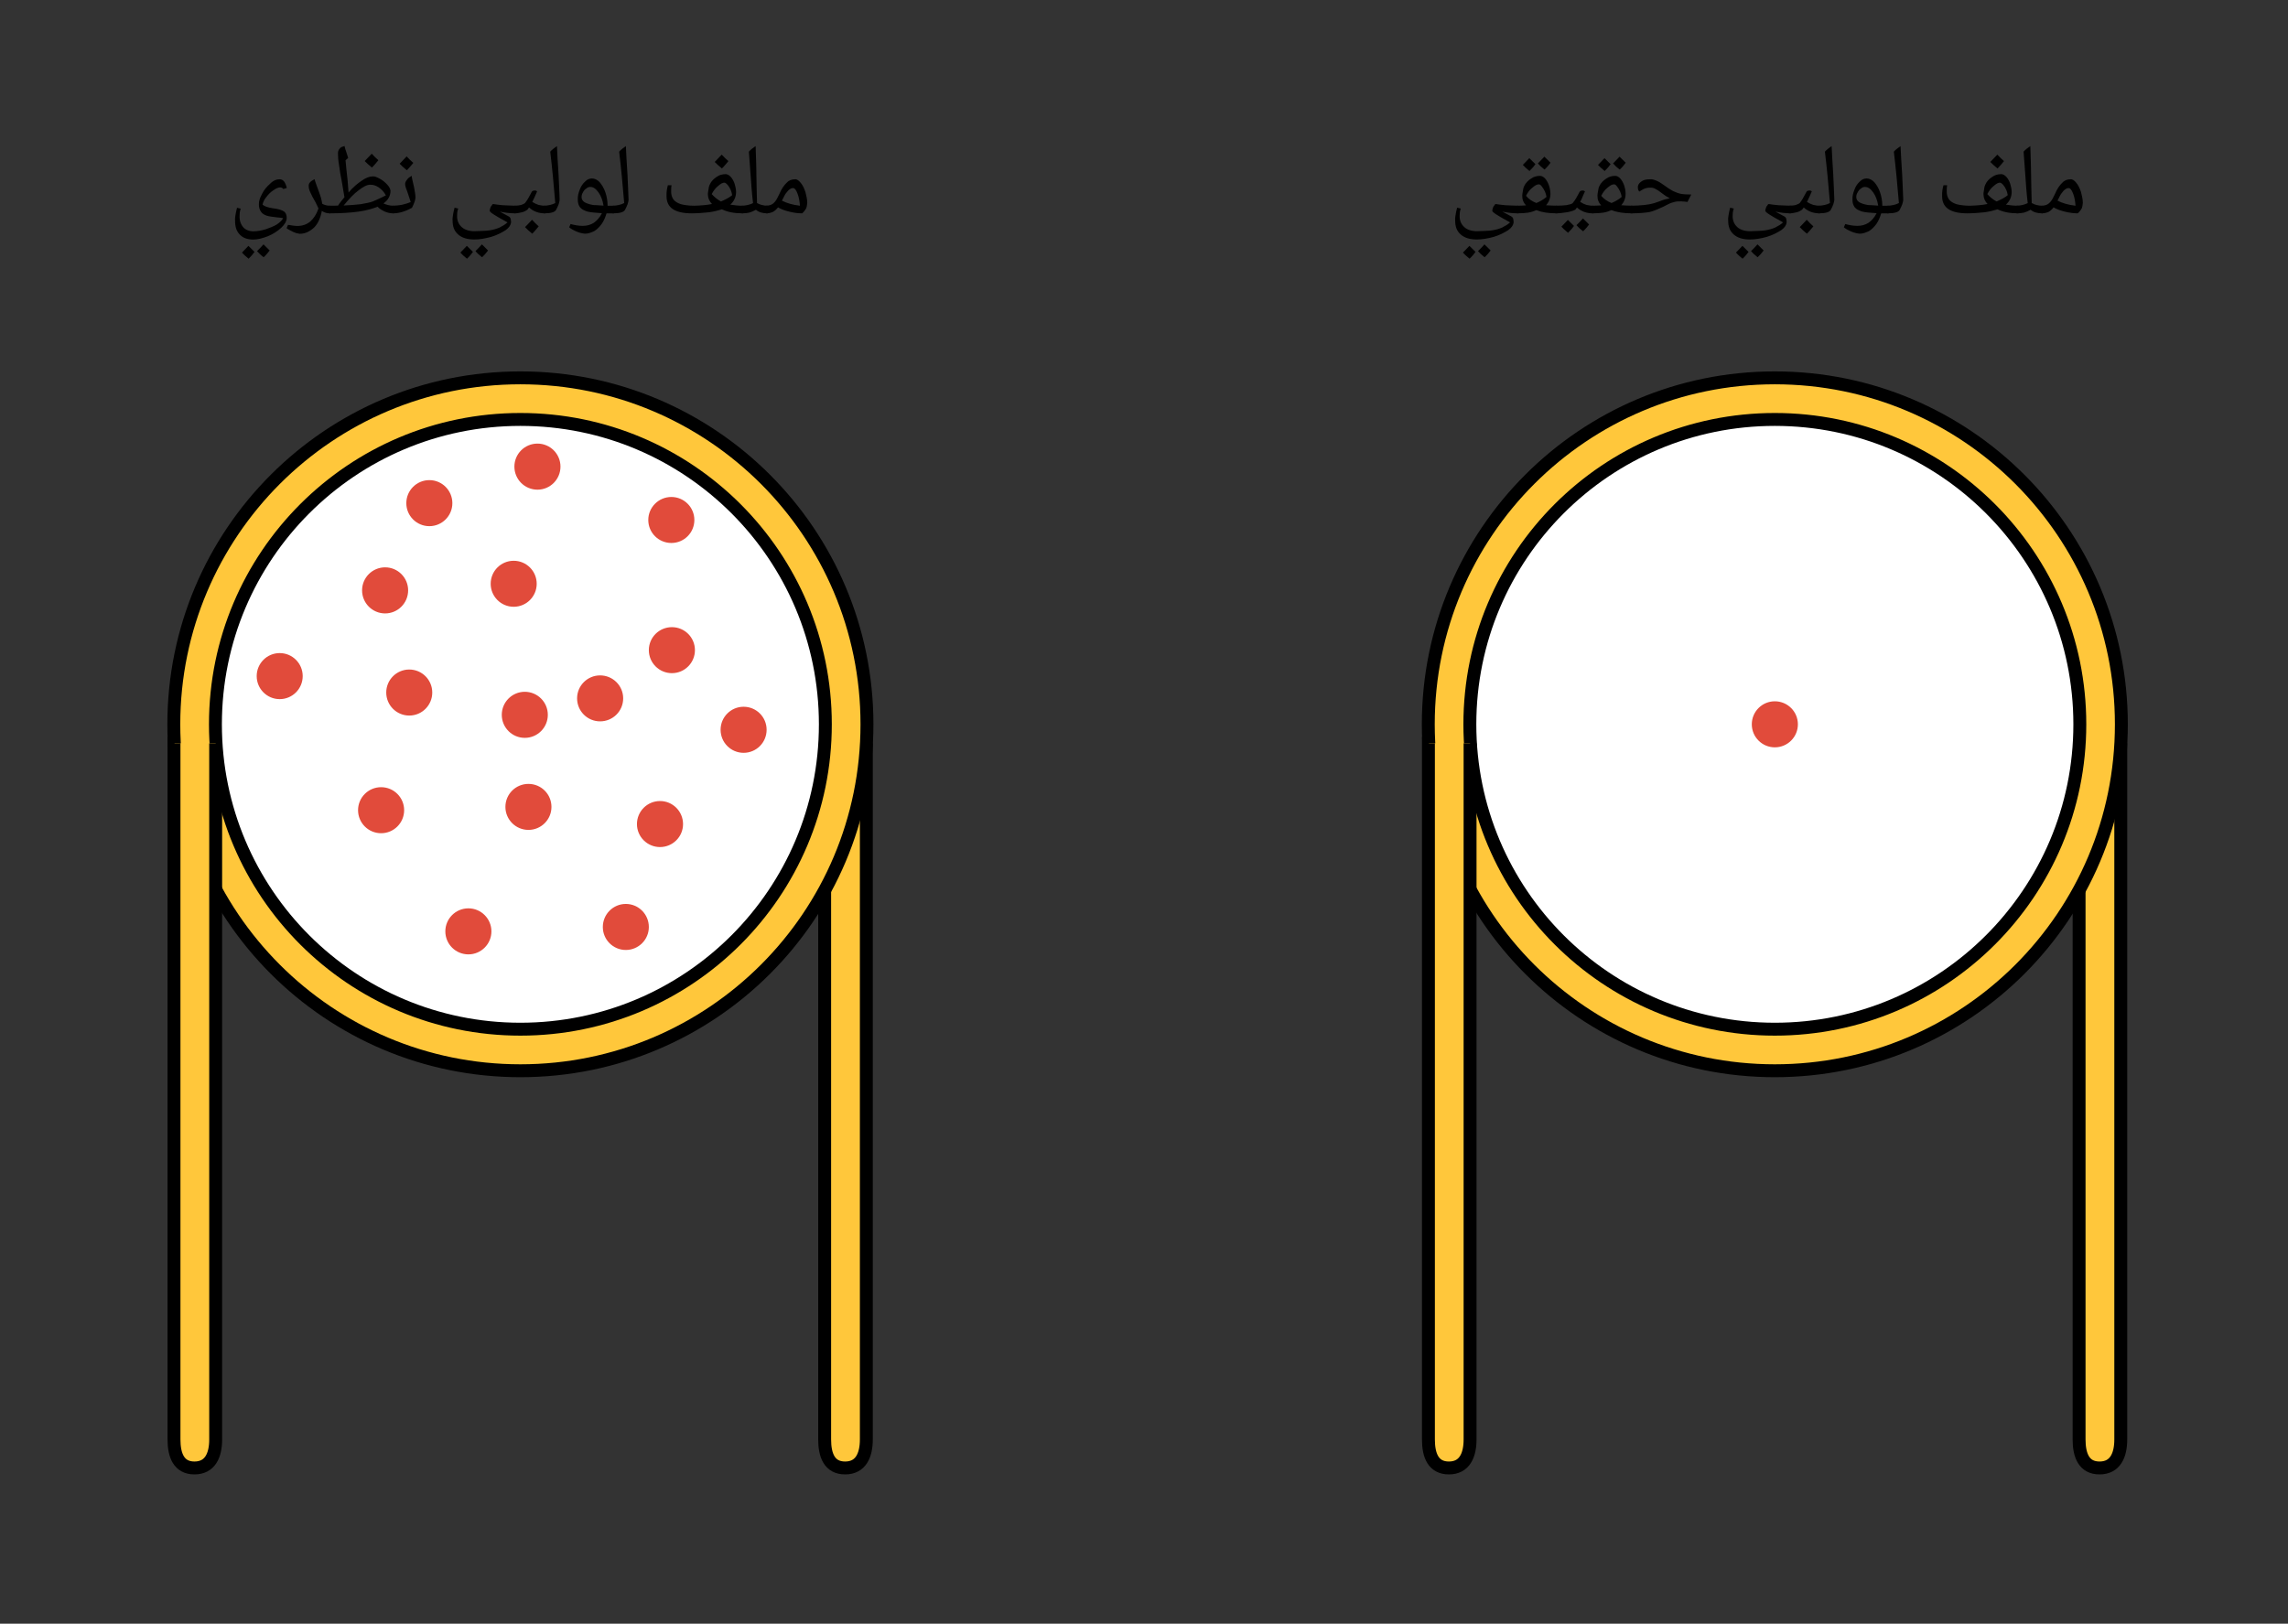 <svg width="340.8" height="241.92" viewBox="0 0 255.6 181.44" class="displayed_equation" xmlns="http://www.w3.org/2000/svg">
  <rect x="0" y="0" width="255.6" height="181.44" fill="#333333" stroke="none"/>
  <defs>
    <clipPath id="svg705151051624tikz_00011a">
      <path d="M 71 62 L 118 62 L 118 165.703 L 71 165.703 Z M 71 62" />
    </clipPath>
    <clipPath id="svg705151051624tikz_00011b">
      <path d="M 211 62 L 239.867 62 L 239.867 165.703 L 211 165.703 Z M 211 62" />
    </clipPath>
    <clipPath id="svg705151051624tikz_00011c">
      <path d="M 139 39.902 L 239.867 39.902 L 239.867 141 L 139 141 Z M 139 39.902" />
    </clipPath>
    <clipPath id="svg705151051624tikz_00011d">
      <path d="M 15.734 39.902 L 118 39.902 L 118 141 L 15.734 141 Z M 15.734 39.902" />
    </clipPath>
    <clipPath id="svg705151051624tikz_00011e">
      <path d="M 15.734 62 L 45 62 L 45 165.703 L 15.734 165.703 Z M 15.734 62" />
    </clipPath>
    <clipPath id="svg705151051624tikz_00011f">
      <path d="M 139 62 L 185 62 L 185 165.703 L 139 165.703 Z M 139 62" />
    </clipPath>
  </defs>
  <path d="M 92.176 83.062 L 92.125 83.062 L 92.125 160.852 C 92.125 162.609 92.648 164.039 94.414 164.039 C 96.168 164.039 96.781 162.609 96.781 160.852 L 96.781 83.062" fill="#ffc73b" />
  <g clip-path="url(#svg705151051624tikz_00011a)">
    <path d="M 921.758 983.775 L 921.25 983.775 L 921.25 205.884 C 921.25 188.306 926.484 174.009 944.141 174.009 C 961.68 174.009 967.812 188.306 967.812 205.884 L 967.812 983.775" transform="matrix(.1 0 0 -.1 0 181.44)" fill="none" stroke-width="14.419" stroke="#000" stroke-miterlimit="10" />
  </g>
  <path d="M 232.312 83.062 L 232.262 83.062 L 232.262 160.852 C 232.262 162.609 232.789 164.039 234.547 164.039 C 236.309 164.039 236.918 162.609 236.918 160.852 L 236.918 83.062" fill="#ffc73b" />
  <g clip-path="url(#svg705151051624tikz_00011b)">
    <path d="M 2323.125 983.775 L 2322.617 983.775 L 2322.617 205.884 C 2322.617 188.306 2327.891 174.009 2345.469 174.009 C 2363.086 174.009 2369.18 188.306 2369.18 205.884 L 2369.18 983.775" transform="matrix(.1 0 0 -.1 0 181.44)" fill="none" stroke-width="14.419" stroke="#000" stroke-miterlimit="10" />
  </g>
  <path d="M 236.984 80.938 C 236.984 102.324 219.656 119.652 198.27 119.652 C 176.891 119.652 159.559 102.324 159.559 80.938 C 159.559 59.559 176.891 42.223 198.27 42.223 C 219.656 42.223 236.984 59.559 236.984 80.938 Z M 236.984 80.938" fill="#ffc73b" />
  <g clip-path="url(#svg705151051624tikz_00011c)">
    <path d="M 2369.844 1005.025 C 2369.844 791.158 2196.562 617.877 1982.695 617.877 C 1768.906 617.877 1595.586 791.158 1595.586 1005.025 C 1595.586 1218.814 1768.906 1392.173 1982.695 1392.173 C 2196.562 1392.173 2369.844 1218.814 2369.844 1005.025 Z M 2369.844 1005.025" transform="matrix(.1 0 0 -.1 0 181.44)" fill="none" stroke-width="14.419" stroke="#000" stroke-miterlimit="10" />
  </g>
  <path d="M 2323.438 1005.025 C 2323.438 816.822 2170.859 664.322 1982.695 664.322 C 1794.57 664.322 1642.031 816.822 1642.031 1005.025 C 1642.031 1193.189 1794.57 1345.689 1982.695 1345.689 C 2170.859 1345.689 2323.438 1193.189 2323.438 1005.025 Z M 2323.438 1005.025" transform="matrix(.1 0 0 -.1 0 181.44)" fill="#fff" stroke-width="14.419" stroke-linecap="round" stroke-linejoin="round" stroke="#000" stroke-miterlimit="10" />
  <path d="M 200.848 80.938 C 200.848 82.359 199.695 83.512 198.27 83.512 C 196.852 83.512 195.699 82.359 195.699 80.938 C 195.699 79.52 196.852 78.367 198.27 78.367 C 199.695 78.367 200.848 79.52 200.848 80.938 Z M 200.848 80.938" fill="#e14b3b" />
  <path d="M 96.852 80.938 C 96.852 102.324 79.52 119.652 58.133 119.652 C 36.754 119.652 19.418 102.324 19.418 80.938 C 19.418 59.559 36.754 42.223 58.133 42.223 C 79.52 42.223 96.852 59.559 96.852 80.938 Z M 96.852 80.938" fill="#ffc73b" />
  <g clip-path="url(#svg705151051624tikz_00011d)">
    <path d="M 968.516 1005.025 C 968.516 791.158 795.195 617.877 581.328 617.877 C 367.539 617.877 194.18 791.158 194.18 1005.025 C 194.18 1218.814 367.539 1392.173 581.328 1392.173 C 795.195 1392.173 968.516 1218.814 968.516 1005.025 Z M 968.516 1005.025" transform="matrix(.1 0 0 -.1 0 181.44)" fill="none" stroke-width="14.419" stroke="#000" stroke-miterlimit="10" />
  </g>
  <path d="M 922.031 1005.025 C 922.031 816.822 769.531 664.322 581.328 664.322 C 393.203 664.322 240.664 816.822 240.664 1005.025 C 240.664 1193.189 393.203 1345.689 581.328 1345.689 C 769.531 1345.689 922.031 1193.189 922.031 1005.025 Z M 922.031 1005.025" transform="matrix(.1 0 0 -.1 0 181.44)" fill="#fff" stroke-width="14.419" stroke-linecap="round" stroke-linejoin="round" stroke="#000" stroke-miterlimit="10" />
  <path d="M61.199 79.879C61.199 81.301 60.047 82.453 58.625 82.453 57.207 82.453 56.055 81.301 56.055 79.879 56.055 78.457 57.207 77.305 58.625 77.305 60.047 77.305 61.199 78.457 61.199 79.879zM61.605 90.168C61.605 91.586 60.457 92.738 59.035 92.738 57.613 92.738 56.461 91.586 56.461 90.168 56.461 88.742 57.613 87.598 59.035 87.598 60.457 87.598 61.605 88.742 61.605 90.168zM45.148 90.535C45.148 91.957 43.996 93.109 42.574 93.109 41.152 93.109 40 91.957 40 90.535 40 89.117 41.152 87.965 42.574 87.965 43.996 87.965 45.148 89.117 45.148 90.535zM69.617 78.039C69.617 79.465 68.465 80.609 67.039 80.609 65.621 80.609 64.469 79.465 64.469 78.039 64.469 76.621 65.621 75.473 67.039 75.473 68.465 75.473 69.617 76.621 69.617 78.039zM77.633 72.652C77.633 74.07 76.48 75.223 75.062 75.223 73.637 75.223 72.484 74.07 72.484 72.652 72.484 71.227 73.637 70.082 75.062 70.082 76.48 70.082 77.633 71.227 77.633 72.652zM77.57 58.105C77.57 59.531 76.418 60.676 75 60.676 73.578 60.676 72.422 59.531 72.422 58.105 72.422 56.688 73.578 55.535 75 55.535 76.418 55.535 77.57 56.688 77.57 58.105zM59.957 65.234C59.957 66.652 58.805 67.805 57.387 67.805 55.965 67.805 54.816 66.652 54.816 65.234 54.816 63.812 55.965 62.664 57.387 62.664 58.805 62.664 59.957 63.812 59.957 65.234zM62.613 52.141C62.613 53.566 61.461 54.719 60.043 54.719 58.617 54.719 57.465 53.566 57.465 52.141 57.465 50.723 58.617 49.57 60.043 49.57 61.461 49.57 62.613 50.723 62.613 52.141zM50.535 56.227C50.535 57.645 49.383 58.797 47.965 58.797 46.543 58.797 45.391 57.645 45.391 56.227 45.391 54.805 46.543 53.652 47.965 53.652 49.383 53.652 50.535 54.805 50.535 56.227zM48.289 77.387C48.289 78.809 47.141 79.961 45.719 79.961 44.301 79.961 43.148 78.809 43.148 77.387 43.148 75.969 44.301 74.816 45.719 74.816 47.141 74.816 48.289 75.969 48.289 77.387zM45.594 65.969C45.594 67.395 44.441 68.547 43.023 68.547 41.602 68.547 40.449 67.395 40.449 65.969 40.449 64.551 41.602 63.398 43.023 63.398 44.441 63.398 45.594 64.551 45.594 65.969zM33.816 75.551C33.816 76.973 32.668 78.125 31.246 78.125 29.828 78.125 28.676 76.973 28.676 75.551 28.676 74.133 29.828 72.98 31.246 72.98 32.668 72.98 33.816 74.133 33.816 75.551zM85.641 81.547C85.641 82.973 84.496 84.125 83.07 84.125 81.652 84.125 80.5 82.973 80.5 81.547 80.5 80.129 81.652 78.977 83.07 78.977 84.496 78.977 85.641 80.129 85.641 81.547zM76.305 92.09C76.305 93.504 75.152 94.656 73.734 94.656 72.312 94.656 71.156 93.504 71.156 92.09 71.156 90.664 72.312 89.512 73.734 89.512 75.152 89.512 76.305 90.664 76.305 92.09zM72.484 103.59C72.484 105.004 71.332 106.156 69.914 106.156 68.492 106.156 67.344 105.004 67.344 103.59 67.344 102.164 68.492 101.012 69.914 101.012 71.332 101.012 72.484 102.164 72.484 103.59zM54.898 104.078C54.898 105.496 53.742 106.648 52.328 106.648 50.902 106.648 49.75 105.496 49.75 104.078 49.75 102.656 50.902 101.504 52.328 101.504 53.742 101.504 54.898 102.656 54.898 104.078zM54.898 104.078" fill="#e14b3b" />
  <path d="M 19.492 83.062 L 19.438 83.062 L 19.438 160.852 C 19.438 162.609 19.969 164.039 21.723 164.039 C 23.484 164.039 24.094 162.609 24.094 160.852 L 24.094 83.062" fill="#ffc73b" />
  <g clip-path="url(#svg705151051624tikz_00011e)">
    <path d="M 194.922 983.775 L 194.375 983.775 L 194.375 205.884 C 194.375 188.306 199.688 174.009 217.227 174.009 C 234.844 174.009 240.938 188.306 240.938 205.884 L 240.938 983.775" transform="matrix(.1 0 0 -.1 0 181.44)" fill="none" stroke-width="14.419" stroke="#000" stroke-miterlimit="10" />
  </g>
  <path d="M 159.625 83.062 L 159.574 83.062 L 159.574 160.852 C 159.574 162.609 160.098 164.039 161.863 164.039 C 163.617 164.039 164.227 162.609 164.227 160.852 L 164.227 83.062" fill="#ffc73b" />
  <g clip-path="url(#svg705151051624tikz_00011f)">
    <path d="M 1596.25 983.775 L 1595.742 983.775 L 1595.742 205.884 C 1595.742 188.306 1600.977 174.009 1618.633 174.009 C 1636.172 174.009 1642.266 188.306 1642.266 205.884 L 1642.266 983.775" transform="matrix(.1 0 0 -.1 0 181.44)" fill="none" stroke-width="14.419" stroke="#000" stroke-miterlimit="10" />
  </g>
  <path d="M 85.602 23.84 C 85.539 23.84 85.508 23.809 85.508 23.746 L 85.508 23.078 C 85.504 23.004 85.539 22.988 85.602 22.988 C 85.883 22.973 86.125 22.918 86.32 22.781 C 86.508 22.633 86.684 22.438 86.824 22.156 L 87.051 21.707 C 87.32 21.07 87.617 20.664 87.895 20.41 C 88.137 20.137 88.473 20.035 88.801 20.035 C 89.02 20.004 89.234 20.168 89.453 20.434 C 89.652 20.668 89.844 21.043 89.977 21.461 C 90.086 21.875 90.18 22.285 90.18 22.676 C 90.152 22.895 90.137 23.113 90.051 23.301 C 89.949 23.469 89.82 23.668 89.609 23.84 C 89.156 23.84 88.684 23.777 88.18 23.652 C 87.648 23.527 87.254 23.371 86.914 23.172 C 86.734 23.398 86.547 23.578 86.336 23.684 C 86.117 23.773 85.883 23.84 85.602 23.84 Z M 89.363 22.988 C 89.328 22.508 89.262 22.078 89.102 21.656 C 88.941 21.23 88.781 21.023 88.625 21.023 C 88.473 20.996 88.348 21.066 88.227 21.148 C 88.094 21.23 87.977 21.363 87.852 21.535 C 87.711 21.68 87.562 22.008 87.352 22.422 C 87.859 22.684 88.547 22.898 89.363 22.988 Z M 88.367 19.488 Z M 88.41 24.168 Z M 88.191 24.527 L 88.191 24.527" />
  <path d="M 82.898 23.84 C 82.836 23.84 82.805 23.809 82.805 23.746 L 82.805 23.078 C 82.805 23.004 82.836 22.988 82.898 22.988 C 83.324 22.973 83.73 22.891 84.125 22.695 C 84.02 21.891 83.91 20.492 83.77 18.441 L 83.66 16.949 C 83.863 16.715 84.133 16.512 84.414 16.324 C 84.457 17.32 84.5 18.961 84.531 21.152 L 84.57 22.691 C 84.883 22.871 85.297 22.988 85.734 22.988 C 85.789 22.973 85.832 23.02 85.832 23.078 L 85.832 23.746 C 85.82 23.809 85.797 23.84 85.734 23.84 C 85.176 23.84 84.758 23.707 84.449 23.441 C 84.156 23.594 83.93 23.699 83.711 23.758 C 83.488 23.809 83.219 23.84 82.898 23.84 Z M 84.383 24.422 Z M 83.785 15.777 L 83.785 15.777" />
  <path d="M82.953 23.84C82.012 23.84 81.266 23.691 80.652 23.391 80.266 23.508 79.805 23.637 79.219 23.719 78.629 23.773 77.992 23.84 77.289 23.84 75.375 23.84 74.461 23.203 74.461 21.93 74.441 21.438 74.512 21.059 74.613 20.699L75.02 20.699C74.984 20.867 74.977 21.07 74.977 21.254 74.949 21.703 75.059 22.051 75.227 22.281 75.387 22.496 75.668 22.688 76.043 22.809 76.402 22.906 76.914 22.988 77.527 22.988 78.234 22.973 78.91 22.922 79.535 22.797 79.387 22.637 79.289 22.492 79.207 22.316 79.125 22.109 79.086 21.965 79.086 21.797 79.059 21.613 79.109 21.414 79.152 21.145 79.18 20.879 79.242 20.703 79.289 20.625 79.457 20.238 79.738 19.984 80.047 19.773 80.344 19.551 80.695 19.461 81.062 19.461 81.234 19.453 81.441 19.559 81.625 19.754 81.797 19.941 81.953 20.203 82.062 20.52 82.152 20.809 82.23 21.152 82.23 21.473 82.219 22.008 82.016 22.484 81.586 22.867 81.992 22.938 82.477 22.988 82.953 22.988 82.996 22.973 83.047 23.02 83.047 23.078L83.047 23.746C83.031 23.809 83.016 23.84 82.953 23.84zM81.793 21.809C81.746 21.602 81.719 21.426 81.625 21.215 81.523 20.98 81.414 20.816 81.281 20.656 81.117 20.492 81.039 20.418 80.957 20.418 80.727 20.391 80.496 20.543 80.203 20.797 79.914 21.031 79.684 21.348 79.508 21.691 79.809 22.023 80.156 22.312 80.547 22.512 81.055 22.285 81.488 22.078 81.793 21.809zM80.641 18.91zM80.629 24.168zM80.629 24.422zM81.371 18.004C81.172 18.234 80.953 18.531 80.648 18.824 80.301 18.535 80.047 18.32 79.844 18.098 80.211 17.695 80.488 17.441 80.625 17.277 80.855 17.523 81.109 17.777 81.371 18.004zM80.648 18.934zM80.625 17.004L80.625 17.004M68.488 23.84C68.395 23.84 68.391 23.809 68.391 23.746L68.391 23.078C68.359 23.004 68.422 22.988 68.488 22.988 68.91 22.973 69.355 22.887 69.73 22.691 69.566 20.691 69.391 18.793 69.168 16.949 69.359 16.727 69.633 16.523 69.918 16.324 69.949 17.098 70.012 18.184 70.098 19.492 70.133 20.566 70.207 21.531 70.219 22.332 70.211 22.426 70.18 22.629 70.105 22.836 70.027 23.016 69.938 23.25 69.824 23.449 69.68 23.707 69.242 23.84 68.488 23.84zM69.387 15.777zM69.844 24.168zM69.844 24.422L69.844 24.422" />
  <path d="M65.359 26.113C65.102 26.09 64.812 26.039 64.441 25.887 64.055 25.723 63.785 25.574 63.582 25.398L63.742 25.031C64.129 25.141 64.598 25.238 65.102 25.238 65.566 25.238 65.977 25.125 66.336 24.898 66.684 24.652 66.996 24.312 67.242 23.824 66.5 23.77 65.965 23.734 65.602 23.637 65.238 23.508 64.973 23.383 64.801 23.172 64.629 22.945 64.547 22.668 64.547 22.301 64.531 21.902 64.621 21.547 64.773 21.176 64.902 20.793 65.129 20.504 65.375 20.277 65.598 20.039 65.875 19.941 66.125 19.941 66.422 19.941 66.719 20.078 66.984 20.355 67.223 20.629 67.465 21.012 67.629 21.496 67.785 21.961 67.875 22.461 67.875 22.938L67.875 22.988 68.543 22.988C68.59 22.973 68.637 23.02 68.637 23.078L68.637 23.746C68.625 23.809 68.605 23.84 68.543 23.84L67.758 23.84C67.629 24.266 67.469 24.656 67.227 25.012 66.977 25.344 66.703 25.641 66.375 25.832 66.027 25.988 65.715 26.113 65.359 26.113zM65.953 20.891C65.781 20.875 65.645 20.949 65.488 21.07 65.305 21.18 65.207 21.336 65.113 21.512 65.016 21.66 64.973 21.844 64.973 21.984 64.949 22.234 65.074 22.445 65.281 22.582 65.465 22.703 65.793 22.82 66.191 22.895 66.211 22.887 66.301 22.914 66.363 22.922 66.406 22.902 66.781 22.945 67.422 22.977 67.324 22.383 67.145 21.898 66.859 21.496 66.555 21.074 66.273 20.891 65.953 20.891zM65.906 19.395zM65.633 26.66zM66.016 17.879L66.016 17.879M60.789 23.84C60.695 23.84 60.691 23.809 60.691 23.746L60.691 23.078C60.66 23.004 60.723 22.988 60.789 22.988 61.211 22.973 61.656 22.887 62.031 22.691 61.867 20.691 61.691 18.793 61.469 16.949 61.66 16.727 61.934 16.523 62.219 16.324 62.246 17.098 62.312 18.184 62.398 19.492 62.434 20.566 62.508 21.531 62.516 22.332 62.512 22.426 62.48 22.629 62.406 22.836 62.328 23.016 62.238 23.25 62.125 23.449 61.98 23.707 61.543 23.84 60.789 23.84zM61.688 15.777zM62.145 24.168zM62.145 24.422L62.145 24.422" />
  <path d="M 57.5 23.84 C 57.438 23.84 57.406 23.809 57.406 23.746 L 57.406 23.078 C 57.406 23.004 57.438 22.988 57.5 22.988 C 57.773 22.973 58.008 22.961 58.207 22.906 C 58.402 22.832 58.555 22.777 58.664 22.676 C 58.754 22.566 58.949 22.297 59.191 21.832 L 59.387 21.473 C 59.422 21.34 59.566 21.293 59.73 21.293 C 59.824 21.273 59.926 21.32 60.004 21.379 C 59.844 21.762 59.664 22.168 59.465 22.566 C 59.699 22.715 59.957 22.832 60.164 22.895 C 60.355 22.938 60.609 22.988 60.867 22.988 C 60.906 22.973 60.961 23.02 60.961 23.078 L 60.961 23.746 C 60.941 23.809 60.93 23.84 60.867 23.84 C 60.152 23.84 59.586 23.621 59.102 23.184 L 58.918 23.43 C 58.836 23.492 58.66 23.617 58.379 23.707 C 58.074 23.773 57.805 23.84 57.5 23.84 Z M 59.156 20.746 Z M 59.398 24.168 Z M 59.398 24.422 Z M 60.18 25.293 C 59.977 25.523 59.762 25.816 59.457 26.113 C 59.117 25.836 58.867 25.613 58.652 25.379 C 58.969 25.039 59.25 24.777 59.434 24.559 C 59.684 24.832 59.941 25.082 60.18 25.293 Z M 59.43 25.379 Z M 59.434 24.449 Z M 59.457 26.223 Z M 59.434 24.285 L 59.434 24.285" />
  <path d="M57.094 24.848C57.062 25.133 56.891 25.43 56.477 25.727 56.039 25.996 55.531 26.273 54.875 26.469 54.195 26.652 53.586 26.762 52.973 26.762 52.184 26.754 51.613 26.578 51.191 26.211 50.742 25.82 50.562 25.324 50.562 24.656 50.539 24.434 50.574 24.234 50.602 24.047 50.629 23.852 50.688 23.574 50.781 23.207L51.188 23.305C51.074 23.609 51.062 23.898 51.062 24.102 51.043 24.629 51.238 25.074 51.582 25.379 51.902 25.672 52.402 25.836 53 25.836 53.73 25.805 54.301 25.805 54.703 25.738 55.109 25.676 55.477 25.574 55.801 25.43 56.129 25.258 56.426 25.098 56.695 24.852L56.473 24.727C55.27 24.074 54.707 23.711 54.707 23.555 54.703 23.461 54.73 23.359 54.781 23.238 54.805 23.086 54.891 23.016 54.957 22.93 55.004 22.812 55.074 22.801 55.105 22.801 55.371 22.836 55.727 22.898 56.172 22.934 56.594 22.938 57.078 22.988 57.562 22.988 57.625 22.973 57.688 23.027 57.688 23.113L57.688 23.73C57.656 23.773 57.645 23.84 57.562 23.84 57.285 23.84 57.016 23.824 56.691 23.789 56.336 23.738 56.082 23.703 55.832 23.645L56.832 24.184C56.934 24.238 57.02 24.344 57.047 24.457 57.062 24.566 57.094 24.699 57.094 24.848zM53.559 22.09zM50.336 26.668zM52.973 27.309zM52.836 28.145C52.688 28.359 52.48 28.617 52.172 28.91 51.812 28.617 51.59 28.414 51.43 28.227 51.617 28.016 51.867 27.793 52.152 27.473 52.199 27.531 52.445 27.766 52.836 28.145zM54.523 27.988C54.383 28.184 54.164 28.453 53.852 28.746 53.512 28.484 53.281 28.262 53.113 28.062 53.277 27.902 53.523 27.66 53.836 27.309 53.891 27.359 54.133 27.609 54.523 27.988zM52.984 28.18zM52.961 27.309zM52.992 29.02L52.992 29.02M43.898 23.84C43.836 23.84 43.805 23.809 43.805 23.746L43.805 23.078C43.805 23.004 43.836 22.988 43.898 22.988 44.238 22.973 44.59 22.949 44.945 22.875 45.289 22.789 45.613 22.699 45.879 22.574 45.758 22.219 45.648 21.82 45.477 21.348 45.309 20.957 45.262 20.711 45.262 20.598 45.242 20.414 45.328 20.266 45.461 20.094 45.574 19.906 45.773 19.773 45.996 19.652 45.996 19.859 46.113 20.289 46.258 20.934 46.344 21.395 46.414 21.812 46.414 22.086 46.41 22.18 46.379 22.352 46.312 22.559 46.238 22.758 46.145 22.984 46.023 23.223 45.324 23.605 44.625 23.84 43.898 23.84zM45.453 19.105zM45.32 24.168zM45.32 24.422zM46.172 18.203C45.973 18.434 45.754 18.73 45.449 19.023 45.102 18.734 44.848 18.52 44.645 18.297 45.012 17.895 45.289 17.641 45.426 17.477 45.652 17.723 45.91 17.977 46.172 18.203zM45.449 19.133zM45.426 17.203L45.426 17.203" />
  <path d="M 43.625 21.34 C 43.617 21.891 43.363 22.355 42.836 22.734 C 43.145 22.871 43.527 22.988 43.941 22.988 C 43.992 22.973 44.035 23.02 44.035 23.078 L 44.035 23.746 C 44.023 23.809 44.004 23.84 43.941 23.84 C 43.594 23.84 43.273 23.77 42.945 23.625 C 42.602 23.453 42.363 23.305 42.188 23.098 C 41.648 23.312 40.969 23.516 40.066 23.645 C 39.145 23.773 38.074 23.84 36.801 23.84 C 36.738 23.84 36.707 23.809 36.707 23.746 L 36.707 23.078 C 36.703 23.004 36.738 22.988 36.801 22.988 L 37.727 22.977 L 37.762 22.977 C 37.98 22.637 38.238 22.336 38.48 22.035 L 38.152 20.105 C 38.035 19.594 37.965 19.078 37.883 18.488 C 37.773 17.883 37.762 17.473 37.758 17.207 C 37.738 16.941 37.812 16.77 37.926 16.629 C 38.031 16.457 38.23 16.387 38.496 16.324 C 38.531 16.57 38.633 16.832 38.699 17.027 L 38.895 17.652 L 38.602 17.906 L 38.605 17.961 C 38.613 18.098 38.648 18.453 38.707 19.016 C 38.762 19.551 38.805 19.941 38.828 20.109 C 38.887 20.848 38.93 21.34 38.938 21.512 C 39.453 20.906 39.965 20.484 40.43 20.176 C 40.887 19.855 41.301 19.711 41.645 19.711 C 41.84 19.688 42.117 19.797 42.426 19.969 C 42.727 20.129 43.016 20.359 43.258 20.629 C 43.484 20.867 43.625 21.137 43.625 21.34 Z M 43.109 21.832 C 42.887 21.426 42.629 21.164 42.328 20.957 C 42.012 20.738 41.703 20.641 41.371 20.641 C 41.008 20.641 40.602 20.844 40.078 21.254 C 39.527 21.656 38.992 22.23 38.387 22.965 C 39.098 22.926 39.766 22.887 40.301 22.816 C 40.836 22.719 41.277 22.645 41.625 22.52 C 41.961 22.367 42.465 22.164 43.109 21.832 Z M 41.535 18.836 Z M 40.805 24.168 Z M 40.805 24.422 Z M 42.27 17.902 C 42.07 18.137 41.855 18.43 41.547 18.723 C 41.199 18.434 40.949 18.219 40.742 17.996 C 41.113 17.594 41.387 17.34 41.527 17.176 C 41.754 17.426 42.012 17.68 42.27 17.902 Z M 41.547 18.836 Z M 41.527 16.902 L 41.527 16.902" />
  <path d="M36.867 23.84C36.496 23.84 36.215 23.75 35.953 23.566 35.809 24.34 35.539 24.969 35.086 25.43 34.609 25.863 34.102 26.125 33.484 26.125 33.277 26.098 33.059 26.055 32.75 25.914 32.422 25.75 32.195 25.637 32.016 25.496L32.172 25.125C32.555 25.18 32.93 25.25 33.227 25.25 33.777 25.246 34.266 25.086 34.664 24.75 35.039 24.414 35.367 23.93 35.578 23.293 35.453 23.035 35.367 22.816 35.238 22.586 34.965 22.117 34.785 21.77 34.668 21.496 34.527 21.203 34.488 20.992 34.488 20.805 34.461 20.594 34.547 20.465 34.66 20.348 34.758 20.23 34.938 20.125 35.141 20.023 35.18 20.199 35.27 20.453 35.363 20.699 35.582 21.305 35.762 21.777 35.844 22.059 35.91 22.332 35.977 22.57 35.992 22.762 36.215 22.906 36.535 22.988 36.867 22.988 36.906 22.973 36.961 23.02 36.961 23.078L36.961 23.746C36.941 23.809 36.93 23.84 36.867 23.84zM34.598 19.477zM33.531 26.672L33.531 26.672M31.633 24.375C31.43 24.332 31.246 24.316 31.039 24.301 30.465 24.234 30.059 24.188 29.777 24.094 29.469 23.984 29.285 23.852 29.141 23.637 28.98 23.395 28.922 23.152 28.922 22.824 28.914 22.453 29.043 22.09 29.285 21.648 29.496 21.207 29.828 20.832 30.195 20.512 30.531 20.168 30.891 20.035 31.176 20.035 31.402 20.004 31.617 20.121 31.746 20.293 31.859 20.449 31.973 20.703 32.039 21.008L31.641 21.121C31.574 21.02 31.535 21 31.488 20.98 31.41 20.945 31.371 20.945 31.281 20.945 31.059 20.945 30.84 21.051 30.543 21.258 30.234 21.457 29.988 21.715 29.762 22.008 29.516 22.281 29.391 22.59 29.328 22.867 29.535 23.055 29.953 23.203 30.559 23.285 31.109 23.352 31.52 23.48 31.723 23.633 31.918 23.754 32.031 24.027 32.031 24.363 32.02 24.699 31.824 25.07 31.41 25.461 30.996 25.84 30.5 26.16 29.914 26.402 29.32 26.629 28.785 26.77 28.289 26.77 27.621 26.762 27.152 26.59 26.797 26.223 26.406 25.828 26.262 25.336 26.262 24.668 26.242 24.441 26.273 24.246 26.301 24.055 26.328 23.859 26.387 23.586 26.48 23.219L26.891 23.316C26.777 23.617 26.766 23.91 26.766 24.113 26.742 24.637 26.902 25.086 27.172 25.391 27.422 25.68 27.828 25.848 28.316 25.848 28.707 25.844 29.16 25.773 29.652 25.633 30.129 25.457 30.57 25.305 30.922 25.082 31.266 24.844 31.512 24.625 31.633 24.375zM27.797 21.145zM25.871 26.777zM28.562 27.316zM28.434 28.145C28.289 28.359 28.078 28.617 27.773 28.91 27.414 28.617 27.191 28.414 27.031 28.227 27.215 28.016 27.469 27.793 27.75 27.473 27.801 27.531 28.043 27.766 28.434 28.145zM30.125 27.988C29.98 28.184 29.766 28.453 29.453 28.746 29.109 28.484 28.883 28.262 28.715 28.062 28.879 27.902 29.121 27.66 29.438 27.309 29.488 27.359 29.73 27.609 30.125 27.988zM28.582 28.18zM28.562 27.309zM28.594 29.02L28.594 29.02M228.102 23.84C228.039 23.84 228.008 23.809 228.008 23.746L228.008 23.078C228.004 23.004 228.039 22.988 228.102 22.988 228.383 22.973 228.625 22.918 228.82 22.781 229.008 22.633 229.184 22.438 229.324 22.156L229.551 21.707C229.82 21.07 230.117 20.664 230.395 20.41 230.637 20.137 230.973 20.035 231.301 20.035 231.52 20.004 231.734 20.168 231.953 20.434 232.152 20.668 232.344 21.043 232.477 21.461 232.586 21.875 232.68 22.285 232.68 22.676 232.652 22.895 232.637 23.113 232.551 23.301 232.449 23.469 232.32 23.668 232.109 23.84 231.656 23.84 231.184 23.777 230.68 23.652 230.148 23.527 229.754 23.371 229.414 23.172 229.234 23.398 229.047 23.578 228.84 23.684 228.617 23.773 228.383 23.84 228.102 23.84zM231.863 22.988C231.828 22.508 231.762 22.078 231.602 21.656 231.438 21.23 231.281 21.023 231.125 21.023 230.973 20.996 230.848 21.066 230.727 21.148 230.594 21.23 230.477 21.363 230.352 21.535 230.211 21.68 230.062 22.008 229.852 22.422 230.359 22.684 231.047 22.898 231.863 22.988zM230.867 19.488zM230.91 24.168zM230.691 24.527L230.691 24.527" />
  <path d="M 225.301 23.84 C 225.238 23.84 225.207 23.809 225.207 23.746 L 225.207 23.078 C 225.203 23.004 225.238 22.988 225.301 22.988 C 225.723 22.973 226.133 22.891 226.523 22.695 C 226.418 21.891 226.309 20.492 226.172 18.441 L 226.062 16.949 C 226.262 16.715 226.535 16.512 226.816 16.324 C 226.855 17.32 226.898 18.961 226.93 21.152 L 226.969 22.691 C 227.285 22.871 227.695 22.988 228.133 22.988 C 228.188 22.973 228.23 23.02 228.23 23.078 L 228.23 23.746 C 228.223 23.809 228.199 23.84 228.133 23.84 C 227.574 23.84 227.156 23.707 226.848 23.441 C 226.559 23.594 226.328 23.699 226.109 23.758 C 225.887 23.809 225.621 23.84 225.301 23.84 Z M 226.781 24.422 Z M 226.188 15.777 L 226.188 15.777" />
  <path d="M225.453 23.84C224.512 23.84 223.766 23.691 223.152 23.391 222.766 23.508 222.305 23.637 221.719 23.719 221.129 23.773 220.492 23.84 219.789 23.84 217.875 23.84 216.961 23.203 216.961 21.93 216.941 21.438 217.012 21.059 217.113 20.699L217.52 20.699C217.484 20.867 217.477 21.07 217.477 21.254 217.449 21.703 217.559 22.051 217.727 22.281 217.887 22.496 218.172 22.688 218.543 22.809 218.902 22.906 219.414 22.988 220.027 22.988 220.734 22.973 221.41 22.922 222.035 22.797 221.887 22.637 221.789 22.492 221.707 22.316 221.625 22.109 221.59 21.965 221.59 21.797 221.559 21.613 221.609 21.414 221.652 21.145 221.68 20.879 221.742 20.703 221.789 20.625 221.957 20.238 222.238 19.984 222.547 19.773 222.844 19.551 223.195 19.461 223.562 19.461 223.734 19.453 223.941 19.559 224.125 19.754 224.301 19.941 224.453 20.203 224.562 20.52 224.652 20.809 224.73 21.152 224.73 21.473 224.723 22.008 224.516 22.484 224.086 22.867 224.492 22.938 224.977 22.988 225.453 22.988 225.496 22.973 225.547 23.02 225.547 23.078L225.547 23.746C225.531 23.809 225.516 23.84 225.453 23.84zM224.293 21.809C224.246 21.602 224.219 21.426 224.125 21.215 224.023 20.98 223.914 20.816 223.781 20.656 223.617 20.492 223.539 20.418 223.457 20.418 223.227 20.391 222.996 20.543 222.703 20.797 222.414 21.031 222.184 21.348 222.008 21.691 222.309 22.023 222.656 22.312 223.047 22.512 223.555 22.285 223.988 22.078 224.293 21.809zM223.141 18.91zM223.129 24.168zM223.129 24.422zM223.871 18.004C223.672 18.234 223.453 18.531 223.148 18.824 222.801 18.535 222.547 18.32 222.344 18.098 222.715 17.695 222.988 17.441 223.129 17.277 223.355 17.523 223.609 17.777 223.871 18.004zM223.148 18.934zM223.129 17.004L223.129 17.004M210.891 23.84C210.793 23.84 210.789 23.809 210.789 23.746L210.789 23.078C210.762 23.004 210.824 22.988 210.891 22.988 211.312 22.973 211.754 22.887 212.133 22.691 211.969 20.691 211.789 18.793 211.566 16.949 211.762 16.727 212.031 16.523 212.316 16.324 212.348 17.098 212.414 18.184 212.496 19.492 212.535 20.566 212.605 21.531 212.617 22.332 212.609 22.426 212.578 22.629 212.504 22.836 212.43 23.016 212.336 23.25 212.223 23.449 212.082 23.707 211.645 23.84 210.891 23.84zM211.785 15.777zM212.246 24.168zM212.246 24.422L212.246 24.422" />
  <path d="M207.762 26.113C207.5 26.09 207.215 26.039 206.844 25.887 206.457 25.723 206.184 25.574 205.984 25.398L206.141 25.031C206.527 25.141 206.996 25.238 207.504 25.238 207.965 25.238 208.379 25.125 208.734 24.898 209.082 24.652 209.398 24.312 209.641 23.824 208.898 23.77 208.367 23.734 208.004 23.637 207.641 23.508 207.371 23.383 207.203 23.172 207.031 22.945 206.945 22.668 206.945 22.301 206.93 21.902 207.023 21.547 207.176 21.176 207.305 20.793 207.527 20.504 207.777 20.277 208 20.039 208.273 19.941 208.527 19.941 208.824 19.941 209.117 20.078 209.383 20.355 209.621 20.629 209.867 21.012 210.031 21.496 210.184 21.961 210.277 22.461 210.277 22.938L210.277 22.988 210.945 22.988C210.992 22.973 211.035 23.02 211.035 23.078L211.035 23.746C211.023 23.809 211.004 23.84 210.945 23.84L210.156 23.84C210.027 24.266 209.871 24.656 209.629 25.012 209.375 25.344 209.102 25.641 208.777 25.832 208.426 25.988 208.113 26.113 207.762 26.113zM208.352 20.891C208.18 20.875 208.043 20.949 207.891 21.07 207.703 21.18 207.609 21.336 207.516 21.512 207.414 21.66 207.371 21.844 207.371 21.984 207.348 22.234 207.477 22.445 207.684 22.582 207.863 22.703 208.195 22.82 208.594 22.895 208.613 22.887 208.699 22.914 208.766 22.922 208.805 22.902 209.18 22.945 209.82 22.977 209.723 22.383 209.543 21.898 209.258 21.496 208.953 21.074 208.672 20.891 208.352 20.891zM208.309 19.395zM208.035 26.66zM208.418 17.879L208.418 17.879M203.188 23.84C203.094 23.84 203.09 23.809 203.09 23.746L203.09 23.078C203.062 23.004 203.121 22.988 203.188 22.988 203.609 22.973 204.055 22.887 204.43 22.691 204.27 20.691 204.09 18.793 203.867 16.949 204.059 16.727 204.332 16.523 204.617 16.324 204.648 17.098 204.715 18.184 204.797 19.492 204.836 20.566 204.906 21.531 204.918 22.332 204.91 22.426 204.879 22.629 204.805 22.836 204.73 23.016 204.637 23.25 204.523 23.449 204.383 23.707 203.945 23.84 203.188 23.84zM204.086 15.777zM204.547 24.168zM204.547 24.422L204.547 24.422" />
  <path d="M 199.898 23.84 C 199.84 23.84 199.805 23.809 199.805 23.746 L 199.805 23.078 C 199.805 23.004 199.84 22.988 199.898 22.988 C 200.176 22.973 200.41 22.961 200.605 22.906 C 200.801 22.832 200.957 22.777 201.066 22.676 C 201.152 22.566 201.352 22.297 201.59 21.832 L 201.789 21.473 C 201.824 21.34 201.969 21.293 202.133 21.293 C 202.223 21.273 202.324 21.32 202.406 21.379 C 202.242 21.762 202.062 22.168 201.863 22.566 C 202.102 22.715 202.355 22.832 202.566 22.895 C 202.754 22.938 203.012 22.988 203.27 22.988 C 203.309 22.973 203.363 23.02 203.363 23.078 L 203.363 23.746 C 203.34 23.809 203.332 23.84 203.27 23.84 C 202.555 23.84 201.988 23.621 201.504 23.184 L 201.316 23.43 C 201.234 23.492 201.062 23.617 200.781 23.707 C 200.473 23.773 200.207 23.84 199.898 23.84 Z M 201.559 20.746 Z M 201.797 24.168 Z M 201.797 24.422 Z M 202.578 25.293 C 202.379 25.523 202.164 25.816 201.855 26.113 C 201.516 25.836 201.27 25.613 201.055 25.379 C 201.371 25.039 201.648 24.777 201.836 24.559 C 202.082 24.832 202.34 25.082 202.578 25.293 Z M 201.828 25.379 Z M 201.836 24.449 Z M 201.855 26.223 Z M 201.836 24.285 L 201.836 24.285" />
  <path d="M199.594 24.848C199.562 25.133 199.391 25.43 198.977 25.727 198.539 25.996 198.031 26.273 197.375 26.469 196.695 26.652 196.086 26.762 195.473 26.762 194.684 26.754 194.113 26.578 193.691 26.211 193.242 25.82 193.062 25.324 193.062 24.656 193.039 24.434 193.074 24.234 193.102 24.047 193.129 23.852 193.188 23.574 193.281 23.207L193.688 23.305C193.574 23.609 193.562 23.898 193.562 24.102 193.543 24.629 193.738 25.074 194.082 25.379 194.402 25.672 194.902 25.836 195.5 25.836 196.23 25.805 196.801 25.805 197.203 25.738 197.609 25.676 197.977 25.574 198.301 25.43 198.629 25.258 198.926 25.098 199.195 24.852L198.973 24.727C197.77 24.074 197.207 23.711 197.207 23.555 197.203 23.461 197.23 23.359 197.281 23.238 197.305 23.086 197.391 23.016 197.457 22.93 197.504 22.812 197.57 22.801 197.605 22.801 197.871 22.836 198.227 22.898 198.672 22.934 199.094 22.938 199.578 22.988 200.062 22.988 200.125 22.973 200.188 23.027 200.188 23.113L200.188 23.73C200.156 23.773 200.145 23.84 200.062 23.84 199.785 23.84 199.516 23.824 199.191 23.789 198.836 23.738 198.578 23.703 198.332 23.645L199.332 24.184C199.434 24.238 199.52 24.344 199.547 24.457 199.562 24.566 199.594 24.699 199.594 24.848zM196.059 22.09zM192.836 26.668zM195.473 27.309zM195.336 28.145C195.188 28.359 194.98 28.617 194.672 28.91 194.312 28.617 194.09 28.414 193.93 28.227 194.117 28.016 194.367 27.793 194.652 27.473 194.699 27.531 194.945 27.766 195.336 28.145zM197.023 27.988C196.883 28.184 196.664 28.453 196.352 28.746 196.012 28.484 195.781 28.262 195.613 28.062 195.777 27.902 196.023 27.66 196.336 27.309 196.391 27.359 196.633 27.609 197.023 27.988zM195.484 28.18zM195.461 27.309zM195.492 29.02L195.492 29.02M182.199 23.84C182.137 23.84 182.105 23.809 182.105 23.746L182.105 23.078C182.105 23.004 182.137 22.988 182.199 22.988 183.297 22.973 184.16 22.891 184.789 22.703L185.41 22.488C185.828 22.312 186.211 22.219 186.539 22.16 186.234 22.008 185.957 21.828 185.672 21.602 185.348 21.344 185.125 21.203 184.938 21.109 184.738 20.992 184.559 20.969 184.359 20.969 183.984 20.961 183.684 21.059 183.398 21.242L183.137 21.406C183.016 21.273 182.973 21.152 182.973 20.969 182.949 20.68 183.098 20.465 183.344 20.293 183.578 20.102 183.918 20.035 184.32 20.035 184.551 20.004 184.801 20.086 185.039 20.188 185.27 20.273 185.566 20.457 185.887 20.691 186.246 20.961 186.609 21.195 186.883 21.34 187.129 21.449 187.434 21.586 187.715 21.648 187.988 21.707 188.402 21.738 188.938 21.738L188.512 22.566C188.273 22.527 188.066 22.516 187.883 22.508L187.844 22.5 187.613 22.508C187.352 22.484 187.109 22.543 186.871 22.621 186.613 22.672 186.273 22.863 185.777 23.117 185.195 23.379 184.715 23.598 184.266 23.695 183.793 23.773 183.125 23.84 182.199 23.84zM185.809 19.488zM185.777 24.168zM185.777 24.422L185.777 24.422" />
  <path d="M 178.871 22.949 C 178.574 22.625 178.465 22.305 178.465 21.984 C 178.441 21.777 178.484 21.57 178.531 21.316 C 178.562 21.035 178.617 20.895 178.66 20.816 C 178.832 20.438 179.105 20.18 179.422 19.969 C 179.727 19.746 180.07 19.652 180.434 19.652 C 180.613 19.648 180.812 19.746 180.992 19.934 C 181.145 20.09 181.32 20.375 181.434 20.699 C 181.535 21.004 181.602 21.34 181.602 21.656 C 181.602 22.133 181.441 22.562 181.121 22.934 C 181.352 22.938 181.758 22.988 182.324 22.988 C 182.383 22.973 182.422 23.02 182.422 23.078 L 182.422 23.746 C 182.414 23.809 182.391 23.84 182.324 23.84 C 181.398 23.84 180.656 23.727 180.078 23.496 L 180.027 23.48 C 179.762 23.594 179.477 23.699 179.137 23.758 C 178.785 23.809 178.391 23.84 177.91 23.84 C 177.84 23.84 177.805 23.805 177.805 23.734 L 177.805 23.09 C 177.805 23.004 177.84 22.988 177.91 22.988 C 178.32 22.973 178.645 22.973 178.871 22.949 Z M 181.164 22.004 C 181.125 21.797 181.086 21.613 180.984 21.391 C 180.855 21.152 180.766 20.98 180.641 20.828 C 180.5 20.648 180.406 20.602 180.328 20.602 C 180.105 20.582 179.867 20.73 179.578 20.98 C 179.266 21.219 179.059 21.531 178.879 21.883 C 179.164 22.23 179.574 22.512 180.031 22.684 C 180.434 22.516 180.824 22.301 181.164 22.004 Z M 180.137 19.105 Z M 180.07 24.168 Z M 180.07 24.422 Z M 179.926 18.344 C 179.781 18.559 179.57 18.812 179.266 19.109 C 178.906 18.816 178.68 18.609 178.52 18.426 C 178.711 18.215 178.957 17.992 179.242 17.672 C 179.316 17.754 179.559 17.984 179.926 18.344 Z M 181.617 18.184 C 181.473 18.391 181.254 18.66 180.945 18.949 C 180.609 18.695 180.379 18.469 180.203 18.262 C 180.281 18.18 180.523 17.938 180.926 17.508 C 181.004 17.578 181.242 17.828 181.617 18.184 Z M 180.105 19.219 Z M 180.051 17.23 Z M 180.105 19.109 L 180.105 19.109" />
  <path d="M 176.793 21.293 C 176.863 21.273 176.984 21.32 177.066 21.379 C 176.906 21.691 176.812 21.973 176.711 22.191 C 176.605 22.395 176.547 22.535 176.523 22.559 C 176.77 22.715 177.012 22.832 177.227 22.895 C 177.434 22.938 177.68 22.988 177.934 22.988 C 177.984 22.973 178.027 23.02 178.027 23.078 L 178.027 23.746 C 178.02 23.809 177.996 23.84 177.934 23.84 C 177.234 23.84 176.656 23.621 176.164 23.188 L 175.984 23.43 C 175.879 23.484 175.637 23.602 175.172 23.699 C 174.684 23.773 174.25 23.84 173.801 23.84 C 173.738 23.84 173.707 23.809 173.707 23.746 L 173.707 23.078 C 173.703 23.004 173.738 22.988 173.801 22.988 C 174.262 22.973 174.656 22.969 174.977 22.926 C 175.273 22.859 175.527 22.82 175.664 22.723 C 175.773 22.602 175.992 22.332 176.25 21.832 L 176.445 21.473 C 176.496 21.34 176.629 21.293 176.793 21.293 Z M 176.223 20.746 Z M 175.918 24.168 Z M 175.918 24.422 Z M 175.836 25.246 C 175.688 25.461 175.48 25.715 175.172 26.012 C 174.812 25.719 174.59 25.516 174.43 25.328 C 174.617 25.117 174.867 24.895 175.152 24.574 C 175.199 24.633 175.445 24.867 175.836 25.246 Z M 177.523 25.086 C 177.383 25.281 177.164 25.551 176.852 25.848 C 176.512 25.586 176.281 25.359 176.113 25.164 C 176.277 25.004 176.523 24.758 176.836 24.41 C 176.891 24.461 177.133 24.707 177.523 25.086 Z M 175.984 25.277 Z M 175.961 24.41 Z M 175.992 26.121 L 175.992 26.121" />
  <path d="M 170.473 22.949 C 170.176 22.625 170.062 22.305 170.062 21.984 C 170.043 21.777 170.086 21.57 170.129 21.316 C 170.164 21.035 170.219 20.895 170.262 20.816 C 170.434 20.438 170.707 20.18 171.02 19.969 C 171.328 19.746 171.672 19.652 172.031 19.652 C 172.215 19.648 172.41 19.746 172.594 19.934 C 172.742 20.09 172.922 20.375 173.031 20.699 C 173.137 21.004 173.203 21.34 173.203 21.656 C 173.203 22.133 173.043 22.562 172.723 22.934 C 172.949 22.938 173.359 22.988 173.926 22.988 C 173.98 22.973 174.023 23.02 174.023 23.078 L 174.023 23.746 C 174.016 23.809 173.992 23.84 173.926 23.84 C 172.996 23.84 172.258 23.727 171.676 23.496 L 171.629 23.48 C 171.363 23.594 171.074 23.699 170.734 23.758 C 170.387 23.809 169.988 23.84 169.512 23.84 C 169.438 23.84 169.406 23.805 169.406 23.734 L 169.406 23.09 C 169.402 23.004 169.441 22.988 169.512 22.988 C 169.922 22.973 170.242 22.973 170.473 22.949 Z M 172.766 22.004 C 172.727 21.797 172.688 21.613 172.586 21.391 C 172.453 21.152 172.367 20.98 172.238 20.828 C 172.098 20.648 172.008 20.602 171.93 20.602 C 171.707 20.582 171.465 20.73 171.18 20.98 C 170.863 21.219 170.656 21.531 170.48 21.883 C 170.762 22.23 171.172 22.512 171.633 22.684 C 172.035 22.516 172.422 22.301 172.766 22.004 Z M 171.738 19.105 Z M 171.672 24.168 Z M 171.672 24.422 Z M 171.527 18.344 C 171.383 18.559 171.172 18.812 170.863 19.109 C 170.508 18.816 170.281 18.609 170.121 18.426 C 170.309 18.215 170.559 17.992 170.844 17.672 C 170.914 17.754 171.156 17.984 171.527 18.344 Z M 173.215 18.184 C 173.07 18.391 172.852 18.66 172.543 18.949 C 172.211 18.695 171.98 18.469 171.805 18.262 C 171.883 18.18 172.125 17.938 172.527 17.508 C 172.605 17.578 172.844 17.828 173.215 18.184 Z M 171.707 19.219 Z M 171.652 17.23 Z M 171.707 19.109 L 171.707 19.109" />
  <path d="M 169.094 24.848 C 169.062 25.133 168.891 25.43 168.477 25.727 C 168.039 25.996 167.531 26.273 166.875 26.469 C 166.195 26.652 165.586 26.762 164.973 26.762 C 164.184 26.754 163.613 26.578 163.191 26.211 C 162.742 25.82 162.562 25.324 162.562 24.656 C 162.539 24.434 162.574 24.234 162.602 24.047 C 162.629 23.852 162.688 23.574 162.781 23.207 L 163.188 23.305 C 163.074 23.609 163.062 23.898 163.062 24.102 C 163.043 24.629 163.238 25.074 163.582 25.379 C 163.902 25.672 164.402 25.836 165 25.836 C 165.73 25.805 166.301 25.805 166.703 25.738 C 167.109 25.676 167.477 25.574 167.801 25.43 C 168.129 25.258 168.426 25.098 168.695 24.852 L 168.473 24.727 C 167.27 24.074 166.707 23.711 166.707 23.555 C 166.703 23.461 166.73 23.359 166.781 23.238 C 166.805 23.086 166.891 23.016 166.957 22.93 C 167.004 22.812 167.07 22.801 167.105 22.801 C 167.371 22.836 167.727 22.898 168.172 22.934 C 168.594 22.938 169.078 22.988 169.562 22.988 C 169.625 22.973 169.688 23.027 169.688 23.113 L 169.688 23.73 C 169.656 23.773 169.645 23.84 169.562 23.84 C 169.285 23.84 169.016 23.824 168.691 23.789 C 168.336 23.738 168.078 23.703 167.832 23.645 L 168.832 24.184 C 168.934 24.238 169.02 24.344 169.047 24.457 C 169.062 24.566 169.094 24.699 169.094 24.848 Z M 165.559 22.09 Z M 162.336 26.668 Z M 164.973 27.309 Z M 164.836 28.145 C 164.688 28.359 164.48 28.617 164.172 28.91 C 163.812 28.617 163.59 28.414 163.43 28.227 C 163.617 28.016 163.867 27.793 164.152 27.473 C 164.199 27.531 164.445 27.766 164.836 28.145 Z M 166.523 27.988 C 166.383 28.184 166.164 28.453 165.852 28.746 C 165.512 28.484 165.281 28.262 165.113 28.062 C 165.277 27.902 165.523 27.66 165.836 27.309 C 165.891 27.359 166.133 27.609 166.523 27.988 Z M 164.984 28.18 Z M 164.961 27.309 Z M 164.992 29.02 L 164.992 29.02" />
</svg>